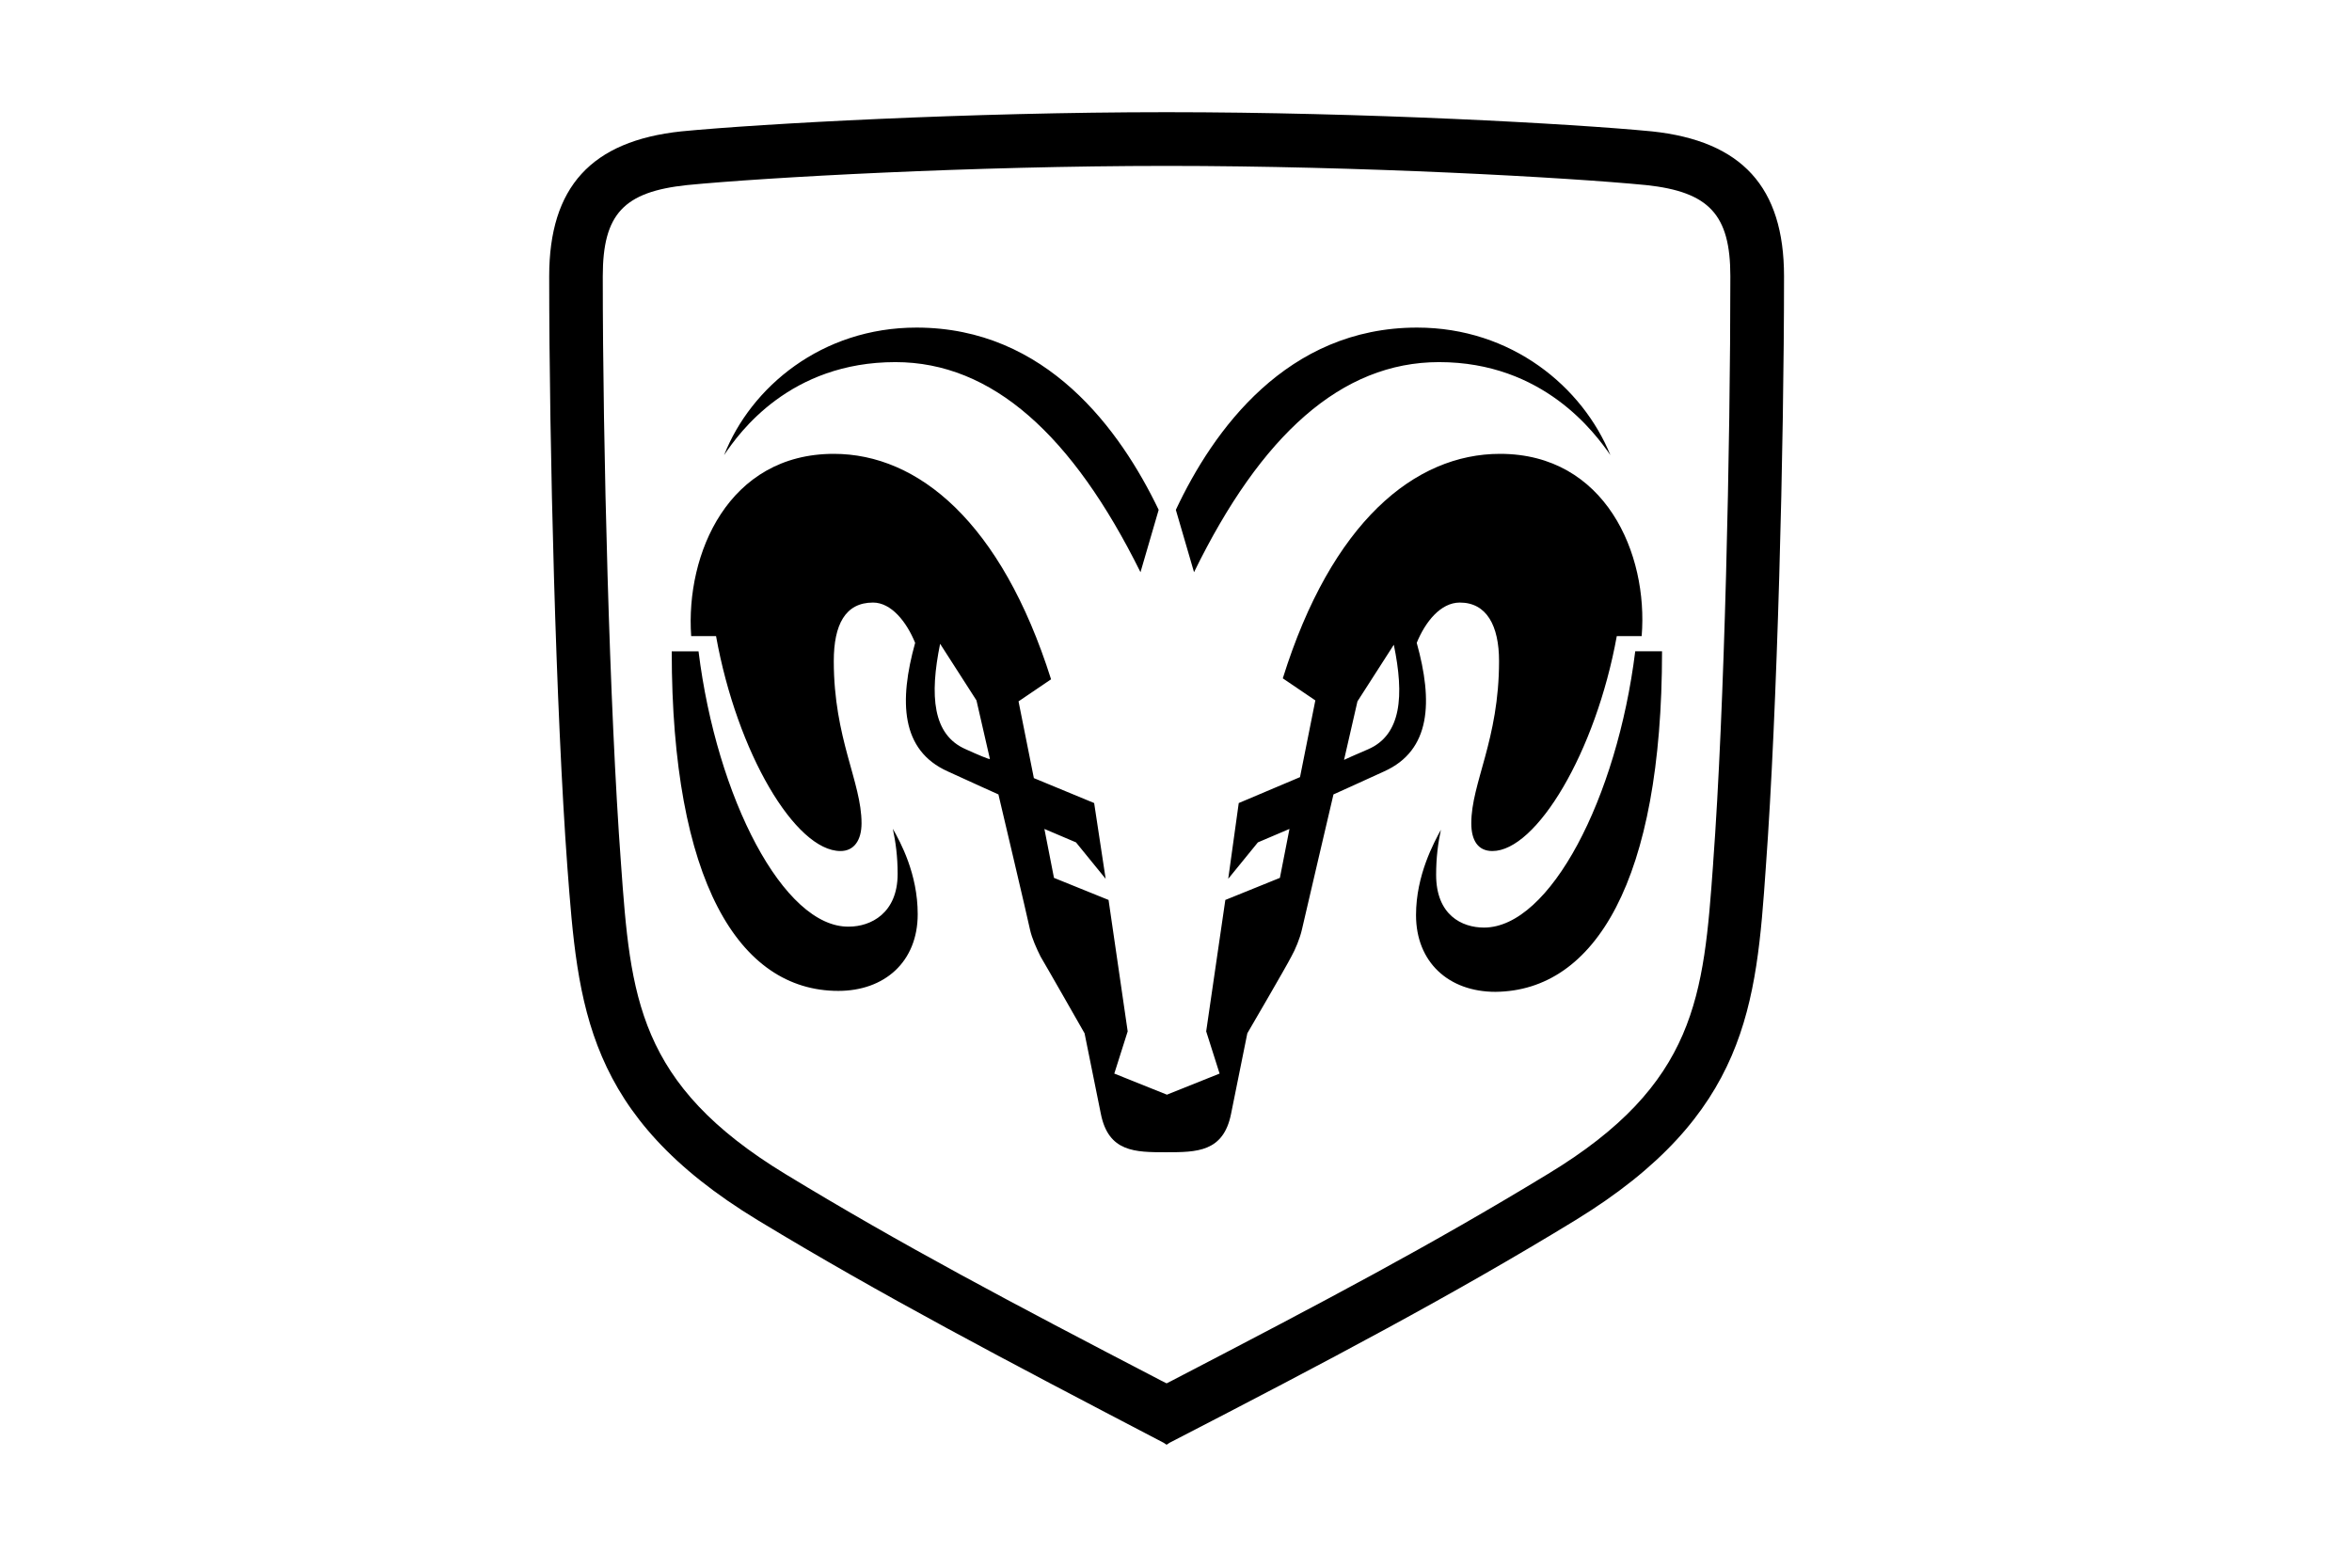 <svg width="120" height="80" viewBox="0 0 120 80" fill="none" xmlns="http://www.w3.org/2000/svg">
<path d="M59.52 5.725C69.58 5.725 80.227 6.312 84.28 6.704H84.282C88.873 7.194 91.021 9.544 91.022 14.097C91.022 22.762 90.679 36.274 90.093 44.254C89.604 51.303 89.164 56.885 80.374 62.27C74.123 66.089 67.823 69.418 59.667 73.628L59.52 73.726L59.374 73.628C51.218 69.369 44.966 66.089 38.666 62.27C29.876 56.934 29.486 51.352 28.948 44.254C28.362 36.323 28.02 22.762 28.02 14.097C28.02 9.543 30.168 7.193 34.759 6.704C38.813 6.312 49.459 5.725 59.52 5.725ZM59.519 8.466C49.605 8.466 39.055 9.054 35.051 9.445C31.828 9.788 30.754 10.914 30.754 14.096C30.754 22.712 31.095 36.175 31.682 44.058C32.17 50.863 32.512 55.318 40.082 59.92C46.04 63.543 51.51 66.431 59.227 70.445L59.52 70.593L59.812 70.445C67.724 66.332 72.999 63.543 78.957 59.92C86.576 55.317 86.918 50.813 87.406 44.058H87.404C87.991 36.175 88.283 22.712 88.283 14.096C88.283 10.963 87.21 9.788 83.986 9.445C79.982 9.054 69.433 8.466 59.519 8.466ZM42.54 23.16C46.837 23.16 51.086 26.636 53.626 34.665L51.966 35.791L52.748 39.707L55.824 40.98L56.411 44.847L54.898 42.987L53.286 42.301L53.774 44.798L56.559 45.925L57.535 52.631L56.852 54.785L59.537 55.862L62.224 54.785L61.54 52.631L62.517 45.925L65.301 44.798L65.789 42.301L64.178 42.987L62.664 44.847L63.201 40.98L66.327 39.658L67.109 35.742L65.449 34.616C67.939 26.638 72.187 23.161 76.532 23.16C81.904 23.161 84.101 28.252 83.759 32.462H82.489C81.415 38.386 78.388 43.428 76.142 43.429C75.409 43.429 75.066 42.89 75.066 42.009C75.067 39.952 76.482 37.749 76.482 33.735C76.482 31.924 75.847 30.749 74.481 30.749C73.504 30.749 72.722 31.727 72.282 32.805C73.113 35.79 73.015 38.287 70.622 39.364C69.457 39.9 68.052 40.532 68.034 40.54C68.029 40.564 66.521 47 66.423 47.442C66.325 47.882 66.08 48.47 65.885 48.812C65.641 49.301 63.639 52.73 63.639 52.73C63.631 52.769 62.955 56.11 62.809 56.841C62.418 58.799 61.05 58.799 59.487 58.799C57.924 58.799 56.557 58.799 56.166 56.841C56.02 56.111 55.342 52.766 55.335 52.73C55.335 52.73 53.382 49.302 53.089 48.812C52.894 48.422 52.649 47.883 52.552 47.442C52.454 46.953 50.951 40.583 50.94 40.54C50.94 40.54 49.524 39.903 48.352 39.364C45.959 38.288 45.861 35.791 46.691 32.805C46.252 31.728 45.471 30.749 44.543 30.749C43.127 30.749 42.54 31.875 42.54 33.735C42.54 37.701 43.956 39.904 43.956 42.009C43.956 42.889 43.566 43.429 42.882 43.429C40.587 43.429 37.608 38.435 36.533 32.462H35.264C34.971 28.252 37.168 23.16 42.54 23.16ZM84.798 33.235C84.798 44.935 81.379 50.565 76.3 50.614C73.907 50.614 72.246 49.097 72.246 46.698C72.246 44.643 73.174 42.979 73.516 42.342C73.369 43.027 73.272 43.761 73.272 44.643C73.272 46.699 74.59 47.335 75.714 47.335C79.084 47.334 82.501 40.726 83.43 33.236L83.431 33.235H84.798ZM34.273 33.237H35.639C36.567 40.727 39.986 47.336 43.307 47.287C44.43 47.287 45.798 46.602 45.798 44.595C45.798 43.713 45.699 42.98 45.553 42.294C45.943 42.979 46.822 44.594 46.822 46.65C46.822 49.098 45.114 50.566 42.77 50.566C37.69 50.566 34.272 44.937 34.272 33.236L34.273 33.237ZM69.258 35.791L68.574 38.777C68.593 38.769 69.217 38.48 69.795 38.239C71.504 37.505 71.651 35.497 71.113 32.902L69.258 35.791ZM47.965 32.853C47.427 35.497 47.574 37.505 49.283 38.239C49.821 38.484 50.505 38.778 50.505 38.728L49.82 35.742L47.965 32.853ZM46.76 16.717C53.401 16.717 57.163 21.954 59.116 26.018L58.188 29.2C54.72 22.2 50.618 18.479 45.685 18.479C40.313 18.479 37.724 22.053 36.943 23.227C38.31 19.751 41.925 16.717 46.76 16.717ZM72.299 16.717C77.134 16.717 80.748 19.752 82.164 23.227C81.382 22.101 78.745 18.479 73.423 18.479C68.441 18.479 64.339 22.199 60.92 29.2L59.992 26.018C61.897 21.955 65.657 16.717 72.299 16.717Z" fill="black"/>
</svg>
